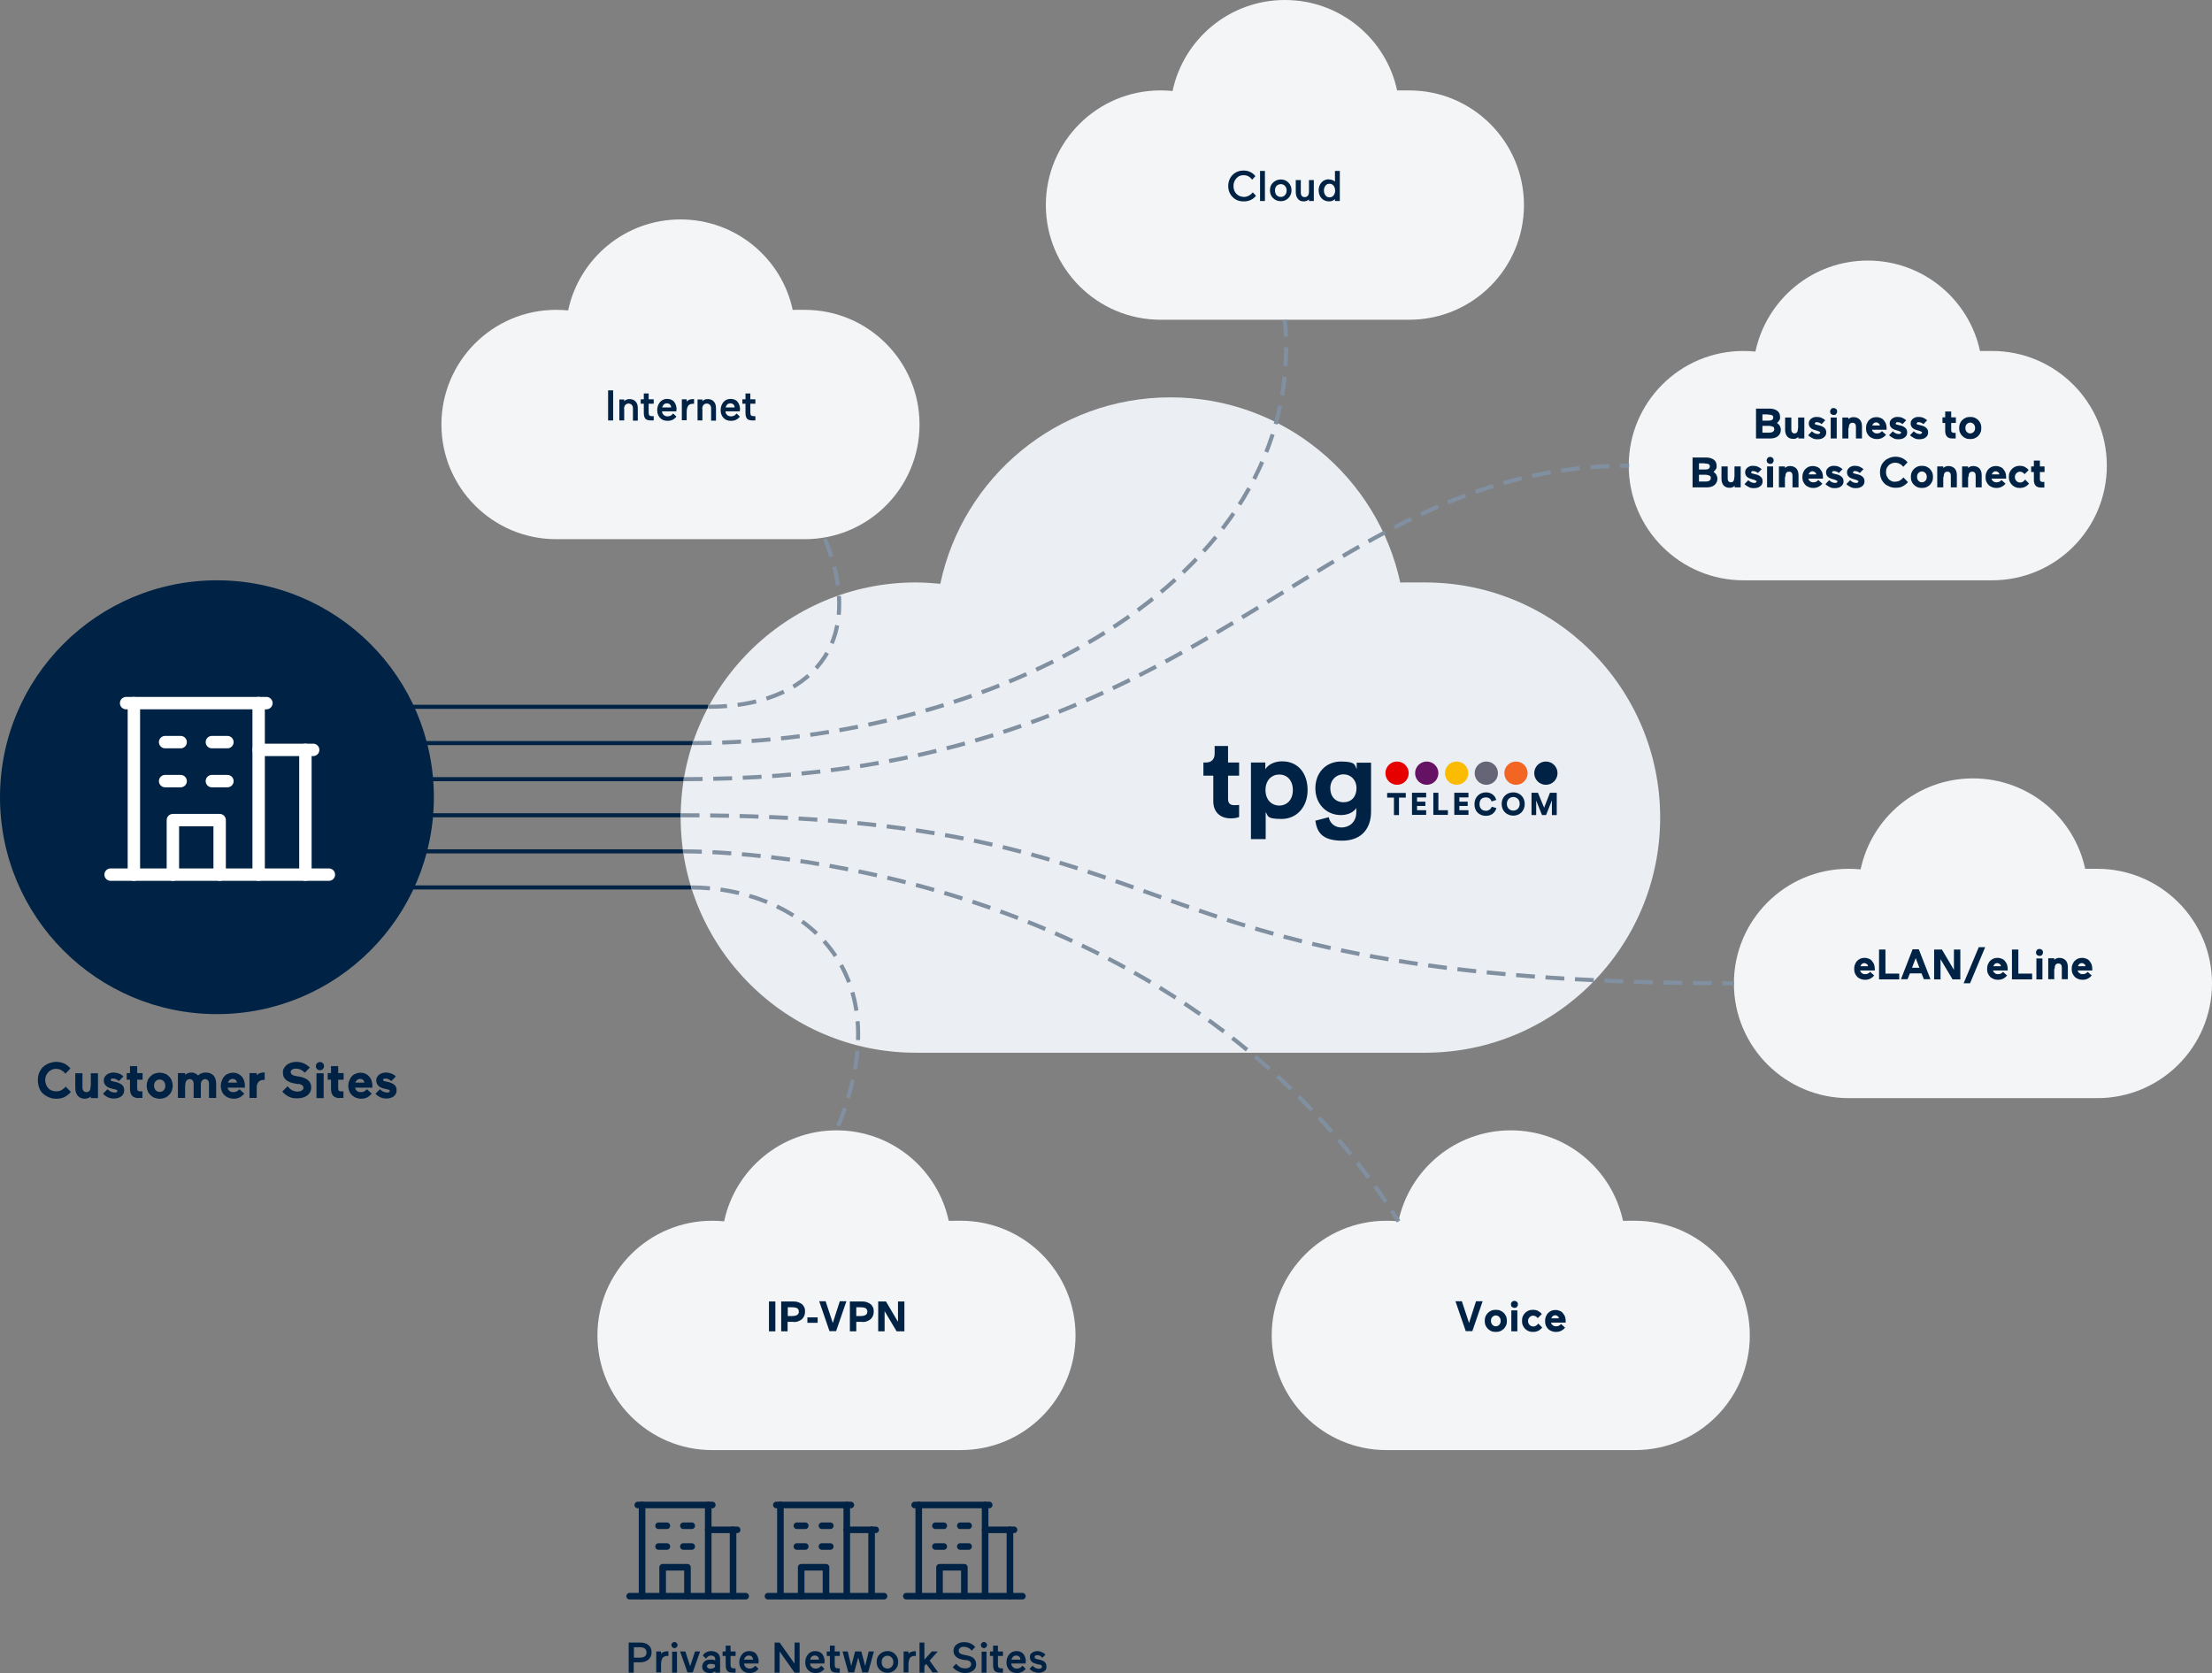 <?xml version="1.0" encoding="UTF-8"?>
<svg xmlns="http://www.w3.org/2000/svg" version="1.1" viewBox="0 0 1140 862.3">
  <rect x="0" y="0" width="1140" height="862.3" fill="#808080" stroke="none"/>
  <defs>
    <style>
      .cls-1 {
        stroke: #8090a1;
        stroke-dasharray: 9.7 5.5;
      }

      .cls-1, .cls-2, .cls-3, .cls-4 {
        fill: none;
      }

      .cls-1, .cls-3 {
        stroke-miterlimit: 10;
        stroke-width: 2.1px;
      }

      .cls-5 {
        fill: #ebeef2;
      }

      .cls-6 {
        fill: #651265;
      }

      .cls-7 {
        fill: #024;
      }

      .cls-8 {
        fill: #f26522;
      }

      .cls-2 {
        stroke: #024;
        stroke-width: 3.4px;
      }

      .cls-2, .cls-4 {
        stroke-linecap: round;
        stroke-linejoin: round;
      }

      .cls-9 {
        fill: #fabb00;
      }

      .cls-10 {
        fill: #e60000;
      }

      .cls-3 {
        stroke: #024;
      }

      .cls-4 {
        stroke: #fff;
        stroke-width: 6.4px;
      }

      .cls-11 {
        fill: #f3f5f7;
      }

      .cls-12 {
        fill: #666577;
      }
    </style>
  </defs>
  <!-- Generator: Adobe Illustrator 28.7.1, SVG Export Plug-In . SVG Version: 1.2.0 Build 142)  -->
  <g>
    <g id="Layer_1">
      <g>
        <g>
          <g>
            <circle class="cls-7" cx="111.8" cy="410.9" r="111.8"/>
            <g>
              <path class="cls-4" d="M57,450.8h112.5"/>
              <path class="cls-4" d="M69,362.4v88.4"/>
              <path class="cls-4" d="M133.3,450.8v-88.4"/>
              <path class="cls-4" d="M157.4,450.8v-64.3"/>
              <path class="cls-4" d="M85.1,382.5h8"/>
              <path class="cls-4" d="M109.2,382.5h8"/>
              <path class="cls-4" d="M85.1,402.6h8"/>
              <path class="cls-4" d="M109.2,402.6h8"/>
              <path class="cls-4" d="M89.1,450.8v-28.1h24.1v28.1"/>
              <path class="cls-4" d="M65,362.4h72.3"/>
              <path class="cls-4" d="M133.3,386.5h28.1"/>
            </g>
          </g>
          <g>
            <path class="cls-7" d="M33.9,560.1l2.6,2.7c-.8,1-1.8,1.8-3,2.5-1.2.7-2.7,1-4.4,1s-2.6-.2-3.8-.7-2.2-1.1-3.1-1.9c-.9-.8-1.6-1.8-2-3s-.7-2.5-.7-3.9.2-2.8.7-3.9,1.2-2.2,2-3c.9-.8,1.9-1.4,3.1-1.9,1.2-.4,2.4-.7,3.7-.7s3,.3,4.2.9c1.2.6,2.3,1.5,3.1,2.5l-2.6,2.7c-.5-.7-1.2-1.3-2.1-1.8-.8-.5-1.8-.7-2.8-.7s-1.3.1-2,.4-1.2.6-1.7,1.1c-.5.5-.9,1.1-1.3,1.8-.3.7-.5,1.6-.5,2.5s.2,1.7.5,2.5c.3.7.7,1.3,1.2,1.8.5.5,1.1.9,1.8,1.1.7.3,1.4.4,2.2.4s2-.2,2.8-.7,1.6-1.1,2.2-1.9Z"/>
            <path class="cls-7" d="M46.8,559.7v-6.5h3.7v12.8h-3.7v-.9c-.4.4-.9.7-1.4.9s-1.2.3-1.8.3c-1.5,0-2.6-.5-3.5-1.5-.9-1-1.3-2.4-1.3-4.2v-7.4h3.7v7.3c0,.7.2,1.3.5,1.7.3.4.8.7,1.5.7s1.4-.3,1.7-.8c.3-.5.5-1.3.5-2.3Z"/>
            <path class="cls-7" d="M59.3,561.5l-1.7-.4c-1.4-.3-2.5-.9-3.1-1.6-.7-.7-1-1.6-1-2.6s.1-1.2.4-1.7c.3-.5.6-.9,1.1-1.3s1-.6,1.6-.8c.6-.2,1.2-.3,1.9-.3.9,0,1.8.2,2.7.5.9.3,1.7.8,2.4,1.5l-2.3,2.4c-.4-.3-.8-.6-1.4-.9-.5-.3-1.1-.4-1.7-.4s-.7,0-.9.2c-.2.1-.3.3-.3.5s0,.3.2.4c.2.1.4.2.7.3l1.9.4c1.1.3,2.1.7,3,1.4.8.6,1.2,1.6,1.2,2.9s-.5,2.2-1.4,3c-1,.8-2.3,1.2-3.9,1.2s-2.4-.3-3.4-.8c-1-.5-1.7-1.1-2.2-1.7l2.3-2.3c.6.6,1.3,1.1,1.9,1.3.6.3,1.2.4,1.8.4s.7,0,1-.2c.3-.2.4-.4.4-.6s0-.3-.3-.5-.5-.2-.9-.3Z"/>
            <path class="cls-7" d="M71.5,566c-1.5,0-2.6-.4-3.4-1.2-.7-.8-1.1-1.9-1.1-3.4v-4.9h-1.7v-3.4h1.7v-3.6h3.7v3.6h2.8v3.4h-2.8v4.4c0,.6.1,1.1.4,1.3.3.2.7.3,1.2.3h1.1v3.4c-.8,0-1.5,0-2,0Z"/>
            <path class="cls-7" d="M75.6,559.6c0-1,.2-1.8.5-2.7s.8-1.5,1.4-2.1,1.3-1.1,2.1-1.4c.8-.3,1.7-.5,2.7-.5s1.8.2,2.7.5,1.5.8,2.1,1.4c.6.6,1.1,1.3,1.4,2.1s.5,1.7.5,2.7-.2,1.8-.5,2.7c-.3.8-.8,1.5-1.4,2.1-.6.6-1.3,1.1-2.1,1.4s-1.7.5-2.7.5-1.8-.2-2.7-.5c-.8-.3-1.5-.8-2.1-1.4-.6-.6-1.1-1.3-1.4-2.1-.3-.8-.5-1.7-.5-2.7ZM79.4,559.6c0,.9.3,1.7.8,2.3.6.6,1.3.9,2.1.9s1.6-.3,2.1-.9c.6-.6.8-1.4.8-2.3s-.3-1.7-.8-2.3c-.6-.6-1.3-.9-2.1-.9s-1.6.3-2.1.9c-.6.6-.8,1.4-.8,2.3Z"/>
            <path class="cls-7" d="M95.4,559.4v6.5h-3.7v-12.8h3.7v.9c.3-.3.8-.6,1.3-.8.5-.2,1.1-.4,1.8-.4s1.4.1,2,.4c.6.3,1.1.6,1.6,1.1.4-.4,1-.8,1.7-1.1.7-.3,1.4-.4,2.2-.4,1.7,0,3,.5,4,1.5.9,1,1.4,2.4,1.4,4.2v7.4h-3.7v-7.3c0-.7-.2-1.3-.5-1.7-.3-.4-.8-.7-1.5-.7s-1.2.3-1.6.8c-.4.5-.6,1.2-.6,2.1v6.8h-3.7v-7.3c0-.7-.2-1.3-.5-1.7-.3-.4-.8-.7-1.5-.7s-1.3.3-1.7.8c-.4.5-.6,1.3-.6,2.3Z"/>
            <path class="cls-7" d="M117.3,560.5c.1.7.4,1.2.9,1.7.5.5,1.2.7,2,.7s1.3-.1,1.8-.4c.5-.3,1-.6,1.4-1.1l2.5,2.3c-.6.7-1.3,1.3-2.1,1.8-.9.5-2,.8-3.3.8s-1.8-.2-2.7-.5-1.5-.8-2.1-1.3c-.6-.6-1.1-1.3-1.4-2.1-.3-.8-.5-1.7-.5-2.7s.2-1.9.5-2.7c.3-.8.7-1.6,1.3-2.2.5-.6,1.2-1.1,2-1.4s1.6-.5,2.5-.5,1.9.2,2.7.6c.8.4,1.4.9,1.9,1.5s.9,1.3,1.1,2.1c.3.8.4,1.6.4,2.4s0,.6,0,1.1h-8.7ZM119.9,556.1c-.7,0-1.2.2-1.6.6s-.7.8-.8,1.3h4.6c0-.5-.3-1-.7-1.4s-.9-.5-1.5-.5Z"/>
            <path class="cls-7" d="M136.4,553v3.6h-.6c-1,0-1.9.3-2.5,1-.7.7-1,1.7-1,3v5.3h-3.7v-12.8h3.7v1.1c.3-.4.8-.7,1.4-1,.6-.2,1.2-.4,1.8-.4h.5c.1,0,.3,0,.5,0Z"/>
            <path class="cls-7" d="M153.8,558.8l-2.2-.4c-1.7-.3-3.1-.9-4.2-1.8-1.1-.9-1.6-2.1-1.6-3.7s.2-1.7.6-2.4c.4-.7.9-1.3,1.5-1.7.6-.5,1.3-.8,2.2-1.1.8-.2,1.6-.4,2.5-.4,1.6,0,3,.3,4.2.9,1.2.6,2.1,1.3,2.9,2l-2.6,2.7c-.6-.6-1.3-1.1-2-1.5-.8-.4-1.6-.6-2.6-.6s-1.5.2-2,.5c-.5.3-.7.8-.7,1.3s.2.8.6,1.2,1.1.6,2,.8l1.8.3c2,.3,3.5,1,4.6,1.9,1.1.9,1.6,2.2,1.6,3.8s-.7,3-2,4c-1.3,1-3.1,1.5-5.3,1.5s-3.2-.3-4.5-1c-1.3-.7-2.3-1.5-3.1-2.5l2.7-2.7c.6.7,1.3,1.4,2.1,1.9.9.5,1.9.8,3,.8s1.8-.2,2.3-.6c.6-.4.8-.9.8-1.4s-.2-.8-.6-1.2c-.4-.3-1-.6-2-.8Z"/>
            <path class="cls-7" d="M162.8,549.5c0-.6.2-1.1.6-1.5.4-.4.9-.6,1.5-.6s1.1.2,1.5.6c.4.4.6.9.6,1.5s-.2,1.1-.6,1.5c-.4.4-.9.6-1.5.6s-1.1-.2-1.5-.6c-.4-.4-.6-.9-.6-1.5ZM163.1,566v-12.8h3.7v12.8h-3.7Z"/>
            <path class="cls-7" d="M175.1,566c-1.5,0-2.6-.4-3.4-1.2-.7-.8-1.1-1.9-1.1-3.4v-4.9h-1.7v-3.4h1.7v-3.6h3.7v3.6h2.8v3.4h-2.8v4.4c0,.6.1,1.1.4,1.3.3.2.7.3,1.2.3h1.1v3.4c-.8,0-1.5,0-2,0Z"/>
            <path class="cls-7" d="M183,560.5c.1.7.4,1.2.9,1.7.5.5,1.2.7,2,.7s1.3-.1,1.8-.4c.5-.3,1-.6,1.4-1.1l2.5,2.3c-.6.7-1.3,1.3-2.1,1.8-.9.5-2,.8-3.3.8s-1.8-.2-2.7-.5-1.5-.8-2.1-1.3c-.6-.6-1.1-1.3-1.4-2.1-.3-.8-.5-1.7-.5-2.7s.2-1.9.5-2.7c.3-.8.7-1.6,1.3-2.2.5-.6,1.2-1.1,2-1.4s1.6-.5,2.5-.5,1.9.2,2.7.6c.8.4,1.4.9,1.9,1.5s.9,1.3,1.1,2.1c.3.8.4,1.6.4,2.4s0,.6,0,1.1h-8.7ZM185.6,556.1c-.7,0-1.2.2-1.6.6s-.7.8-.8,1.3h4.6c0-.5-.3-1-.7-1.4s-.9-.5-1.5-.5Z"/>
            <path class="cls-7" d="M199.7,561.5l-1.7-.4c-1.4-.3-2.5-.9-3.1-1.6-.7-.7-1-1.6-1-2.6s.1-1.2.4-1.7c.3-.5.6-.9,1.1-1.3s1-.6,1.6-.8c.6-.2,1.2-.3,1.9-.3.9,0,1.8.2,2.7.5.9.3,1.7.8,2.4,1.5l-2.3,2.4c-.4-.3-.8-.6-1.4-.9-.5-.3-1.1-.4-1.7-.4s-.7,0-.9.2c-.2.1-.3.3-.3.5s0,.3.2.4c.2.1.4.2.7.3l1.9.4c1.1.3,2.1.7,3,1.4.8.6,1.2,1.6,1.2,2.9s-.5,2.2-1.4,3c-1,.8-2.3,1.2-3.9,1.2s-2.4-.3-3.4-.8c-1-.5-1.7-1.1-2.2-1.7l2.3-2.3c.6.6,1.3,1.1,1.9,1.3.6.3,1.2.4,1.8.4s.7,0,1-.2c.3-.2.4-.4.4-.6s0-.3-.3-.5-.5-.2-.9-.3Z"/>
          </g>
        </g>
        <g>
          <path class="cls-11" d="M414.8,277.9c32.7,0,59.1-26.5,59.1-59.1s-26.5-59.1-59.1-59.1-4.1.1-6.2.3c-5.6-26.8-29.4-46.9-57.9-46.9s-52.2,20.1-57.9,46.9c-2-.2-4.1-.3-6.2-.3-32.7,0-59.1,26.5-59.1,59.1s26.5,59.1,59.1,59.1h128Z"/>
          <g>
            <path class="cls-7" d="M316,216.7h-2.6v-15.5h2.6v15.5Z"/>
            <path class="cls-7" d="M321.7,210.7v6h-2.5v-10.8h2.5v.9c.7-.8,1.6-1.1,2.8-1.1s2.4.4,3.1,1.3c.8.8,1.1,2,1.1,3.5v6.3h-2.5v-6.3c0-.8-.2-1.4-.6-1.8s-.9-.7-1.6-.7-1.3.2-1.8.8c-.4.5-.6,1.2-.6,2.1Z"/>
            <path class="cls-7" d="M335.5,216.7c-1.4,0-2.4-.3-2.9-.9-.5-.6-.8-1.6-.8-3v-4.7h-1.6v-2.3h1.6v-3h2.5v3h2.6v2.3h-2.6v4.4c0,.8.1,1.3.4,1.6.2.3.7.4,1.4.4h.8s0,2.2,0,2.2c-.4,0-.9,0-1.3,0Z"/>
            <path class="cls-7" d="M348.6,211.1v.9h-7.4c0,.8.3,1.4.9,1.9.5.5,1.2.7,2,.7,1.2,0,2.1-.5,2.8-1.5l1.7,1.6c-1.1,1.5-2.6,2.2-4.5,2.2s-2.9-.5-3.9-1.5c-1-1-1.5-2.4-1.5-4s.5-3,1.4-4.1c.9-1.1,2.2-1.7,3.7-1.7s2.9.5,3.7,1.6c.8,1.1,1.2,2.4,1.2,3.9ZM343.7,207.9c-.6,0-1.2.2-1.6.6-.4.4-.7.9-.8,1.5h4.6c0-.6-.2-1.1-.6-1.5-.4-.4-.9-.6-1.7-.6Z"/>
            <path class="cls-7" d="M357.7,205.7v2.4c0,0-.2,0-.4,0-1.2,0-2.1.3-2.6,1-.5.7-.8,1.8-.8,3.3v4.2h-2.5v-10.8h2.5v1.2c.7-.9,1.8-1.3,3.3-1.3s.4,0,.5,0Z"/>
            <path class="cls-7" d="M362,210.7v6h-2.5v-10.8h2.5v.9c.7-.8,1.6-1.1,2.8-1.1s2.4.4,3.1,1.3c.8.8,1.1,2,1.1,3.5v6.3h-2.5v-6.3c0-.8-.2-1.4-.6-1.8s-.9-.7-1.6-.7-1.3.2-1.8.8c-.4.5-.6,1.2-.6,2.1Z"/>
            <path class="cls-7" d="M381.3,211.1v.9h-7.4c0,.8.3,1.4.9,1.9.5.5,1.2.7,2,.7,1.2,0,2.1-.5,2.8-1.5l1.7,1.6c-1.1,1.5-2.6,2.2-4.5,2.2s-2.9-.5-3.9-1.5c-1-1-1.5-2.4-1.5-4s.5-3,1.4-4.1c.9-1.1,2.2-1.7,3.7-1.7s2.9.5,3.7,1.6c.8,1.1,1.2,2.4,1.2,3.9ZM376.4,207.9c-.6,0-1.2.2-1.6.6-.4.4-.7.9-.8,1.5h4.6c0-.6-.2-1.1-.6-1.5-.4-.4-.9-.6-1.7-.6Z"/>
            <path class="cls-7" d="M387.9,216.7c-1.4,0-2.4-.3-2.9-.9-.5-.6-.8-1.6-.8-3v-4.7h-1.6v-2.3h1.6v-3h2.5v3h2.6v2.3h-2.6v4.4c0,.8.1,1.3.4,1.6.2.3.7.4,1.4.4h.8s0,2.2,0,2.2c-.4,0-.9,0-1.3,0Z"/>
          </g>
        </g>
        <g>
          <path class="cls-11" d="M726.3,164.8c32.7,0,59.1-26.5,59.1-59.1s-26.5-59.1-59.1-59.1-4.1.1-6.2.3c-5.6-26.8-29.4-46.9-57.9-46.9s-52.2,20.1-57.9,46.9c-2-.2-4.1-.3-6.2-.3-32.7,0-59.1,26.5-59.1,59.1s26.5,59.1,59.1,59.1h128Z"/>
          <g>
            <path class="cls-7" d="M645.6,99.1l1.7,1.8c-1.5,1.9-3.6,2.9-6.2,2.9s-4.3-.7-5.8-2.2c-1.5-1.5-2.3-3.4-2.3-5.7s.8-4.3,2.3-5.8c1.5-1.5,3.4-2.2,5.7-2.2s4.6,1,6,2.9l-1.7,1.8c-1.1-1.5-2.5-2.3-4.3-2.3s-2.8.5-3.8,1.6c-1,1.1-1.5,2.4-1.5,4s.5,2.9,1.5,4c1,1,2.3,1.6,3.9,1.6s3.3-.8,4.5-2.3Z"/>
            <path class="cls-7" d="M651.9,103.6h-2.5v-15.5h2.5v15.5Z"/>
            <path class="cls-7" d="M660.1,92.5c1.5,0,2.9.5,3.9,1.6,1.1,1.1,1.6,2.4,1.6,4s-.5,2.9-1.6,4c-1.1,1.1-2.4,1.6-3.9,1.6s-2.9-.5-4-1.6c-1.1-1.1-1.6-2.4-1.6-4s.5-3,1.6-4,2.4-1.6,4-1.6ZM657.9,100.6c.6.6,1.3.9,2.2.9s1.6-.3,2.1-.9c.6-.6.9-1.4.9-2.4s-.3-1.8-.9-2.4c-.5-.6-1.3-.9-2.1-.9s-1.6.3-2.2.9c-.6.6-.8,1.4-.8,2.4s.3,1.8.8,2.4Z"/>
            <path class="cls-7" d="M667.9,92.8h2.5v6.5c0,.7.2,1.3.5,1.7.4.4.9.6,1.5.6s1.2-.2,1.6-.7c.4-.5.6-1.2.6-2v-6.1h2.5v10.8h-2.5v-.9c-.7.8-1.6,1.1-2.8,1.1s-2.2-.4-2.9-1.3-1.1-2-1.1-3.5v-6.3Z"/>
            <path class="cls-7" d="M685,92.5c1.2,0,2.2.4,3,1.1v-5.5h2.5v15.5h-2.5v-1c-.8.8-1.8,1.2-3.1,1.2s-2.8-.5-3.8-1.6c-1-1.1-1.5-2.4-1.5-4.1s.5-3,1.5-4.1c1-1.1,2.3-1.6,3.8-1.6ZM687.3,95.7c-.5-.6-1.2-1-2.1-1s-1.6.3-2.1,1-.8,1.5-.8,2.5.3,1.8.8,2.5,1.2,1,2.1,1,1.6-.3,2.1-1c.5-.6.8-1.5.8-2.5s-.3-1.8-.8-2.5Z"/>
          </g>
        </g>
        <g>
          <path class="cls-11" d="M842.7,747.4c32.7,0,59.1-26.5,59.1-59.1s-26.5-59.1-59.1-59.1-4.1.1-6.2.3c-5.6-26.8-29.4-46.9-57.9-46.9s-52.2,20.1-57.9,46.9c-2-.2-4.1-.3-6.2-.3-32.7,0-59.1,26.5-59.1,59.1s26.5,59.1,59.1,59.1h128Z"/>
          <g>
            <path class="cls-7" d="M757.1,681.9l3.6-11.2h3.4l-5.3,15.4h-3.4l-5.3-15.4h3.3l3.7,11.2Z"/>
            <path class="cls-7" d="M765.2,680.8c0-.8.1-1.6.4-2.3s.7-1.3,1.2-1.8,1.1-.9,1.8-1.2c.7-.3,1.5-.4,2.3-.4s1.6.1,2.3.4c.7.3,1.3.7,1.8,1.2s.9,1.1,1.2,1.8c.3.7.4,1.4.4,2.3s-.1,1.6-.4,2.3c-.3.7-.7,1.3-1.2,1.8-.5.5-1.1.9-1.8,1.2-.7.3-1.5.4-2.3.4s-1.6-.1-2.3-.4c-.7-.3-1.3-.7-1.8-1.2-.5-.5-.9-1.1-1.2-1.8s-.4-1.4-.4-2.3ZM768.4,680.8c0,.8.2,1.4.7,2,.5.5,1.1.8,1.8.8s1.3-.3,1.8-.8c.5-.5.7-1.2.7-2s-.2-1.4-.7-2c-.5-.5-1.1-.8-1.8-.8s-1.3.3-1.8.8c-.5.5-.7,1.2-.7,2Z"/>
            <path class="cls-7" d="M778.7,672.3c0-.5.2-.9.5-1.3.4-.4.8-.5,1.3-.5s.9.2,1.3.5c.4.4.5.8.5,1.3s-.2.9-.5,1.3-.8.5-1.3.5-.9-.2-1.3-.5c-.4-.4-.5-.8-.5-1.3ZM778.9,686.2v-10.8h3.1v10.8h-3.1Z"/>
            <path class="cls-7" d="M792.7,682.1l2.1,2.1c-.5.7-1.2,1.3-2,1.7-.8.4-1.7.6-2.7.6s-1.6-.1-2.3-.4c-.7-.3-1.3-.7-1.8-1.2-.5-.5-.9-1.1-1.2-1.8s-.4-1.4-.4-2.3.1-1.6.4-2.3.7-1.3,1.2-1.8,1.1-.9,1.8-1.2c.7-.3,1.5-.4,2.3-.4s1.9.2,2.6.6c.7.4,1.4.9,1.9,1.6l-2.1,2.1c-.3-.4-.6-.7-1-.9-.4-.2-.8-.4-1.3-.4-.7,0-1.4.3-1.9.8s-.8,1.2-.8,2,.3,1.4.8,2c.5.5,1.1.8,1.9.8s1-.1,1.4-.4c.4-.2.8-.6,1.1-1Z"/>
            <path class="cls-7" d="M799.4,681.6c0,.6.3,1,.8,1.4.4.4,1,.6,1.7.6s1.1-.1,1.5-.3c.4-.2.8-.5,1.1-.9l2.1,1.9c-.5.6-1.1,1.1-1.8,1.5s-1.7.7-2.8.7-1.6-.1-2.3-.4c-.7-.3-1.3-.6-1.8-1.1-.5-.5-.9-1.1-1.2-1.8-.3-.7-.4-1.5-.4-2.3s.1-1.6.4-2.3.6-1.3,1.1-1.8c.5-.5,1-.9,1.7-1.2.7-.3,1.4-.4,2.2-.4s1.6.2,2.3.5c.7.3,1.2.7,1.6,1.3.4.5.8,1.1,1,1.8.2.7.3,1.3.3,2s0,.5,0,.9h-7.3ZM801.6,677.9c-.6,0-1.1.2-1.4.5s-.6.7-.7,1.1h3.9c0-.5-.2-.8-.6-1.1s-.8-.5-1.3-.5Z"/>
          </g>
        </g>
        <g>
          <path class="cls-11" d="M1080.9,566c32.7,0,59.1-26.5,59.1-59.1s-26.5-59.1-59.1-59.1-4.1.1-6.2.3c-5.6-26.8-29.4-46.9-57.9-46.9s-52.2,20.1-57.9,46.9c-2-.2-4.1-.3-6.2-.3-32.7,0-59.1,26.5-59.1,59.1s26.5,59.1,59.1,59.1h128Z"/>
          <g>
            <path class="cls-7" d="M958.7,500.1c0,.6.3,1,.8,1.4.4.4,1,.6,1.7.6s1.1-.1,1.5-.3c.4-.2.8-.5,1.1-.9l2.1,1.9c-.5.6-1.1,1.1-1.8,1.5s-1.7.7-2.8.7-1.6-.1-2.3-.4c-.7-.3-1.3-.6-1.8-1.1-.5-.5-.9-1.1-1.2-1.8-.3-.7-.4-1.5-.4-2.3s.1-1.6.4-2.3.6-1.3,1.1-1.8c.5-.5,1-.9,1.7-1.2.7-.3,1.4-.4,2.2-.4s1.6.2,2.3.5c.7.3,1.2.7,1.6,1.3.4.5.8,1.1,1,1.8.2.7.3,1.3.3,2s0,.5,0,.9h-7.3ZM960.9,496.4c-.6,0-1.1.2-1.4.5s-.6.7-.7,1.1h3.9c0-.5-.2-.8-.6-1.1s-.8-.5-1.3-.5Z"/>
            <path class="cls-7" d="M968.4,504.8v-15.4h3.3v12.4h7.1v3h-10.3Z"/>
            <path class="cls-7" d="M988.9,489.3l6,15.4h-3.4l-1.2-3h-6l-1.2,3h-3.4l6-15.4h3.1ZM987.3,493.8l-1.9,5h3.8l-1.9-5Z"/>
            <path class="cls-7" d="M1006.3,504.8l-6.2-10.4v10.4h-3.3v-15.4h4l6.2,10.5v-10.5h3.3v15.4h-3.9Z"/>
            <path class="cls-7" d="M1015.3,506.8h-3.3l7.8-18.6h3.3l-7.8,18.6Z"/>
            <path class="cls-7" d="M1027.2,500.1c0,.6.3,1,.8,1.4.4.4,1,.6,1.7.6s1.1-.1,1.5-.3c.4-.2.8-.5,1.1-.9l2.1,1.9c-.5.6-1.1,1.1-1.8,1.5s-1.7.7-2.8.7-1.6-.1-2.3-.4c-.7-.3-1.3-.6-1.8-1.1-.5-.5-.9-1.1-1.2-1.8-.3-.7-.4-1.5-.4-2.3s.1-1.6.4-2.3.6-1.3,1.1-1.8c.5-.5,1-.9,1.7-1.2.7-.3,1.4-.4,2.2-.4s1.6.2,2.3.5c.7.3,1.2.7,1.6,1.3.4.5.8,1.1,1,1.8.2.7.3,1.3.3,2s0,.5,0,.9h-7.3ZM1029.4,496.4c-.6,0-1.1.2-1.4.5s-.6.7-.7,1.1h3.9c0-.5-.2-.8-.6-1.1s-.8-.5-1.3-.5Z"/>
            <path class="cls-7" d="M1036.9,504.8v-15.4h3.3v12.4h7.1v3h-10.3Z"/>
            <path class="cls-7" d="M1049.3,490.9c0-.5.2-.9.5-1.3.4-.4.8-.5,1.3-.5s.9.2,1.3.5c.4.4.5.8.5,1.3s-.2.9-.5,1.3-.8.5-1.3.5-.9-.2-1.3-.5c-.4-.4-.5-.8-.5-1.3ZM1049.5,504.8v-10.8h3.1v10.8h-3.1Z"/>
            <path class="cls-7" d="M1058.7,499.3v5.4h-3.1v-10.8h3.1v.8c.3-.3.7-.5,1.1-.7.4-.2.9-.3,1.5-.3,1.3,0,2.4.4,3.2,1.2.8.8,1.2,2,1.2,3.5v6.3h-3.1v-6c0-.6-.1-1.1-.4-1.5-.3-.4-.7-.6-1.4-.6s-1.3.3-1.5.8c-.3.5-.4,1.2-.4,2Z"/>
            <path class="cls-7" d="M1070.8,500.1c0,.6.3,1,.8,1.4.4.4,1,.6,1.7.6s1.1-.1,1.5-.3c.4-.2.8-.5,1.1-.9l2.1,1.9c-.5.6-1.1,1.1-1.8,1.5s-1.7.7-2.8.7-1.6-.1-2.3-.4c-.7-.3-1.3-.6-1.8-1.1-.5-.5-.9-1.1-1.2-1.8-.3-.7-.4-1.5-.4-2.3s.1-1.6.4-2.3.6-1.3,1.1-1.8c.5-.5,1-.9,1.7-1.2.7-.3,1.4-.4,2.2-.4s1.6.2,2.3.5c.7.3,1.2.7,1.6,1.3.4.5.8,1.1,1,1.8.2.7.3,1.3.3,2s0,.5,0,.9h-7.3ZM1073,496.4c-.6,0-1.1.2-1.4.5s-.6.7-.7,1.1h3.9c0-.5-.2-.8-.6-1.1s-.8-.5-1.3-.5Z"/>
          </g>
        </g>
        <g>
          <path class="cls-11" d="M495.2,747.4c32.7,0,59.1-26.5,59.1-59.1s-26.5-59.1-59.1-59.1-4.1.1-6.2.3c-5.6-26.8-29.4-46.9-57.9-46.9s-52.2,20.1-57.9,46.9c-2-.2-4.1-.3-6.2-.3-32.7,0-59.1,26.5-59.1,59.1s26.5,59.1,59.1,59.1h128Z"/>
          <g>
            <path class="cls-7" d="M396.3,686.2v-15.4h3.3v15.4h-3.3Z"/>
            <path class="cls-7" d="M408.9,681.3h-3v4.9h-3.3v-15.4h6.3c.9,0,1.7.1,2.5.4.7.2,1.4.6,1.9,1,.5.4.9,1,1.2,1.6.3.6.4,1.4.4,2.2s-.1,1.5-.4,2.2c-.3.7-.7,1.2-1.2,1.7-.5.5-1.2.8-1.9,1.1s-1.6.4-2.5.4ZM408.4,673.8h-2.4v4.5h2.4c1.1,0,1.9-.2,2.5-.6.6-.4.8-1,.8-1.7s-.3-1.3-.8-1.7c-.6-.3-1.4-.5-2.5-.5Z"/>
            <path class="cls-7" d="M416.1,681.8v-2.8h5.3v2.8h-5.3Z"/>
            <path class="cls-7" d="M429.2,681.9l3.6-11.2h3.4l-5.3,15.4h-3.4l-5.3-15.4h3.3l3.7,11.2Z"/>
            <path class="cls-7" d="M444.3,681.3h-3v4.9h-3.3v-15.4h6.3c.9,0,1.7.1,2.5.4.7.2,1.4.6,1.9,1,.5.4.9,1,1.2,1.6.3.6.4,1.4.4,2.2s-.1,1.5-.4,2.2c-.3.7-.7,1.2-1.2,1.7-.5.5-1.2.8-1.9,1.1s-1.6.4-2.5.4ZM443.7,673.8h-2.4v4.5h2.4c1.1,0,1.9-.2,2.5-.6.6-.4.8-1,.8-1.7s-.3-1.3-.8-1.7c-.6-.3-1.4-.5-2.5-.5Z"/>
            <path class="cls-7" d="M462.1,686.2l-6.2-10.4v10.4h-3.3v-15.4h4l6.2,10.5v-10.5h3.3v15.4h-3.9Z"/>
          </g>
        </g>
        <g>
          <path class="cls-11" d="M1026.7,299.1c32.7,0,59.1-26.5,59.1-59.1s-26.5-59.1-59.1-59.1-4.1.1-6.2.3c-5.6-26.8-29.4-46.9-57.9-46.9s-52.2,20.1-57.9,46.9c-2-.2-4.1-.3-6.2-.3-32.7,0-59.1,26.5-59.1,59.1s26.5,59.1,59.1,59.1h128Z"/>
          <g>
            <path class="cls-7" d="M905,226v-15.4h7c1.6,0,2.9.4,3.9,1.1,1,.7,1.5,1.8,1.5,3.2s-.1,1.2-.4,1.7c-.3.6-.7,1-1.2,1.4.7.5,1.2,1,1.5,1.6.3.6.5,1.2.5,1.9,0,1.4-.5,2.4-1.5,3.3-1,.8-2.3,1.2-3.9,1.2h-7.3ZM911.3,213.6h-3v3.2h3.1c.9,0,1.5-.1,1.9-.4.4-.3.6-.7.6-1.2s-.2-1-.7-1.2c-.4-.2-1.1-.3-2-.3ZM908.3,223h3.3c.8,0,1.5-.1,2-.4.5-.3.8-.7.8-1.4s-.2-1.1-.8-1.3c-.5-.2-1.1-.4-1.9-.4h-3.4v3.5Z"/>
            <path class="cls-7" d="M926.7,220.7v-5.5h3.2v10.8h-3.1v-.8c-.3.3-.7.6-1.2.8s-1,.2-1.5.2c-1.3,0-2.2-.4-3-1.2-.7-.8-1.1-2-1.1-3.5v-6.3h3.2v6.2c0,.6.1,1.1.4,1.4.3.4.7.6,1.2.6s1.2-.2,1.4-.7c.3-.5.4-1.1.4-1.9Z"/>
            <path class="cls-7" d="M937.2,222.2l-1.4-.4c-1.2-.3-2.1-.7-2.7-1.3s-.9-1.3-.9-2.2.1-1,.3-1.4c.2-.4.5-.8.9-1.1.4-.3.8-.5,1.3-.7.5-.2,1-.2,1.6-.2.8,0,1.6.1,2.3.4.7.3,1.4.7,2.1,1.3l-1.9,2c-.3-.3-.7-.5-1.1-.7s-.9-.3-1.4-.3-.6,0-.7.2c-.2.1-.3.3-.3.5s0,.3.2.4c.1,0,.3.2.6.2l1.6.4c1,.2,1.8.6,2.5,1.2s1,1.3,1,2.4-.4,1.9-1.2,2.5c-.8.7-1.9,1-3.3,1s-2-.2-2.9-.7-1.5-.9-1.9-1.4l1.9-2c.5.5,1.1.9,1.6,1.1.5.2,1,.3,1.5.3s.6,0,.8-.2.4-.3.4-.5,0-.3-.2-.4c-.2-.1-.4-.2-.7-.3Z"/>
            <path class="cls-7" d="M943.2,212.1c0-.5.2-.9.5-1.3.4-.4.8-.5,1.3-.5s.9.2,1.3.5c.4.4.5.8.5,1.3s-.2.9-.5,1.3-.8.5-1.3.5-.9-.2-1.3-.5c-.4-.4-.5-.8-.5-1.3ZM943.5,226v-10.8h3.1v10.8h-3.1Z"/>
            <path class="cls-7" d="M952.6,220.6v5.4h-3.1v-10.8h3.1v.8c.3-.3.7-.5,1.1-.7.4-.2.9-.3,1.5-.3,1.3,0,2.4.4,3.2,1.2.8.8,1.2,2,1.2,3.5v6.3h-3.1v-6c0-.6-.1-1.1-.4-1.5-.3-.4-.7-.6-1.4-.6s-1.3.3-1.5.8c-.3.5-.4,1.2-.4,2Z"/>
            <path class="cls-7" d="M964.8,221.4c0,.6.3,1,.8,1.4.4.4,1,.6,1.7.6s1.1-.1,1.5-.3c.4-.2.8-.5,1.1-.9l2.1,1.9c-.5.6-1.1,1.1-1.8,1.5s-1.7.7-2.8.7-1.6-.1-2.3-.4c-.7-.3-1.3-.6-1.8-1.1-.5-.5-.9-1.1-1.2-1.8-.3-.7-.4-1.5-.4-2.3s.1-1.6.4-2.3.6-1.3,1.1-1.8c.5-.5,1-.9,1.7-1.2.7-.3,1.4-.4,2.2-.4s1.6.2,2.3.5c.7.3,1.2.7,1.6,1.3.4.5.8,1.1,1,1.8.2.7.3,1.3.3,2s0,.5,0,.9h-7.3ZM967,217.7c-.6,0-1.1.2-1.4.5s-.6.7-.7,1.1h3.9c0-.5-.2-.8-.6-1.1s-.8-.5-1.3-.5Z"/>
            <path class="cls-7" d="M978.9,222.2l-1.4-.4c-1.2-.3-2.1-.7-2.7-1.3s-.9-1.3-.9-2.2.1-1,.3-1.4c.2-.4.5-.8.9-1.1.4-.3.8-.5,1.3-.7.5-.2,1-.2,1.6-.2.8,0,1.6.1,2.3.4.7.3,1.4.7,2.1,1.3l-1.9,2c-.3-.3-.7-.5-1.1-.7s-.9-.3-1.4-.3-.6,0-.7.2c-.2.1-.3.3-.3.5s0,.3.2.4c.1,0,.3.2.6.2l1.6.4c1,.2,1.8.6,2.5,1.2s1,1.3,1,2.4-.4,1.9-1.2,2.5c-.8.7-1.9,1-3.3,1s-2-.2-2.9-.7-1.5-.9-1.9-1.4l1.9-2c.5.5,1.1.9,1.6,1.1.5.2,1,.3,1.5.3s.6,0,.8-.2.4-.3.4-.5,0-.3-.2-.4c-.2-.1-.4-.2-.7-.3Z"/>
            <path class="cls-7" d="M989.7,222.2l-1.4-.4c-1.2-.3-2.1-.7-2.7-1.3s-.9-1.3-.9-2.2.1-1,.3-1.4c.2-.4.5-.8.9-1.1.4-.3.8-.5,1.3-.7.5-.2,1-.2,1.6-.2.8,0,1.6.1,2.3.4.7.3,1.4.7,2.1,1.3l-1.9,2c-.3-.3-.7-.5-1.1-.7s-.9-.3-1.4-.3-.6,0-.7.2c-.2.1-.3.3-.3.5s0,.3.2.4c.1,0,.3.2.6.2l1.6.4c1,.2,1.8.6,2.5,1.2s1,1.3,1,2.4-.4,1.9-1.2,2.5c-.8.7-1.9,1-3.3,1s-2-.2-2.9-.7-1.5-.9-1.9-1.4l1.9-2c.5.5,1.1.9,1.6,1.1.5.2,1,.3,1.5.3s.6,0,.8-.2.4-.3.4-.5,0-.3-.2-.4c-.2-.1-.4-.2-.7-.3Z"/>
            <path class="cls-7" d="M1006.2,226c-1.3,0-2.2-.3-2.8-1-.6-.7-.9-1.6-.9-2.9v-4.1h-1.4v-2.9h1.4v-3h3.1v3h2.4v2.9h-2.4v3.7c0,.5.1.9.4,1.1.2.2.6.3,1,.3h.9v2.9c-.7,0-1.3,0-1.7,0Z"/>
            <path class="cls-7" d="M1009.7,220.6c0-.8.1-1.6.4-2.3s.7-1.3,1.2-1.8,1.1-.9,1.8-1.2c.7-.3,1.5-.4,2.3-.4s1.6.1,2.3.4c.7.3,1.3.7,1.8,1.2s.9,1.1,1.2,1.8c.3.7.4,1.4.4,2.3s-.1,1.6-.4,2.3c-.3.7-.7,1.3-1.2,1.8-.5.5-1.1.9-1.8,1.2-.7.3-1.5.4-2.3.4s-1.6-.1-2.3-.4c-.7-.3-1.3-.7-1.8-1.2-.5-.5-.9-1.1-1.2-1.8s-.4-1.4-.4-2.3ZM1012.9,220.6c0,.8.2,1.4.7,2,.5.5,1.1.8,1.8.8s1.3-.3,1.8-.8c.5-.5.7-1.2.7-2s-.2-1.4-.7-2c-.5-.5-1.1-.8-1.8-.8s-1.3.3-1.8.8c-.5.5-.7,1.2-.7,2Z"/>
            <path class="cls-7" d="M872.3,251.2v-15.4h7c1.6,0,2.9.4,3.9,1.1,1,.7,1.5,1.8,1.5,3.2s-.1,1.2-.4,1.7c-.3.6-.7,1-1.2,1.4.7.5,1.2,1,1.5,1.6.3.6.5,1.2.5,1.9,0,1.4-.5,2.4-1.5,3.3-1,.8-2.3,1.2-3.9,1.2h-7.3ZM878.6,238.8h-3v3.2h3.1c.9,0,1.5-.1,1.9-.4.4-.3.6-.7.6-1.2s-.2-1-.7-1.2c-.4-.2-1.1-.3-2-.3ZM875.6,248.2h3.3c.8,0,1.5-.1,2-.4.5-.3.8-.7.8-1.4s-.2-1.1-.8-1.3c-.5-.2-1.1-.4-1.9-.4h-3.4v3.5Z"/>
            <path class="cls-7" d="M893.9,245.9v-5.5h3.2v10.8h-3.1v-.8c-.3.3-.7.6-1.2.8s-1,.2-1.5.2c-1.3,0-2.2-.4-3-1.2-.7-.8-1.1-2-1.1-3.5v-6.3h3.2v6.2c0,.6.1,1.1.4,1.4.3.4.7.6,1.2.6s1.2-.2,1.4-.7c.3-.5.4-1.1.4-1.9Z"/>
            <path class="cls-7" d="M904.4,247.4l-1.4-.4c-1.2-.3-2.1-.7-2.7-1.3s-.9-1.3-.9-2.2.1-1,.3-1.4c.2-.4.5-.8.9-1.1.4-.3.8-.5,1.3-.7.5-.2,1-.2,1.6-.2.8,0,1.6.1,2.3.4.7.3,1.4.7,2.1,1.3l-1.9,2c-.3-.3-.7-.5-1.1-.7s-.9-.3-1.4-.3-.6,0-.7.2c-.2.1-.3.3-.3.5s0,.3.2.4c.1,0,.3.2.6.2l1.6.4c1,.2,1.8.6,2.5,1.2s1,1.3,1,2.4-.4,1.9-1.2,2.5c-.8.7-1.9,1-3.3,1s-2-.2-2.9-.7-1.5-.9-1.9-1.4l1.9-2c.5.5,1.1.9,1.6,1.1.5.2,1,.3,1.5.3s.6,0,.8-.2.4-.3.4-.5,0-.3-.2-.4c-.2-.1-.4-.2-.7-.3Z"/>
            <path class="cls-7" d="M910.5,237.3c0-.5.2-.9.5-1.3.4-.4.8-.5,1.3-.5s.9.2,1.3.5c.4.4.5.8.5,1.3s-.2.9-.5,1.3-.8.5-1.3.5-.9-.2-1.3-.5c-.4-.4-.5-.8-.5-1.3ZM910.7,251.2v-10.8h3.1v10.8h-3.1Z"/>
            <path class="cls-7" d="M919.9,245.8v5.4h-3.1v-10.8h3.1v.8c.3-.3.7-.5,1.1-.7.4-.2.9-.3,1.5-.3,1.3,0,2.4.4,3.2,1.2.8.8,1.2,2,1.2,3.5v6.3h-3.1v-6c0-.6-.1-1.1-.4-1.5-.3-.4-.7-.6-1.4-.6s-1.3.3-1.5.8c-.3.5-.4,1.2-.4,2Z"/>
            <path class="cls-7" d="M932,246.6c0,.6.3,1,.8,1.4.4.4,1,.6,1.7.6s1.1-.1,1.5-.3c.4-.2.8-.5,1.1-.9l2.1,1.9c-.5.6-1.1,1.1-1.8,1.5s-1.7.7-2.8.7-1.6-.1-2.3-.4c-.7-.3-1.3-.6-1.8-1.1-.5-.5-.9-1.1-1.2-1.8-.3-.7-.4-1.5-.4-2.3s.1-1.6.4-2.3.6-1.3,1.1-1.8c.5-.5,1-.9,1.7-1.2.7-.3,1.4-.4,2.2-.4s1.6.2,2.3.5c.7.3,1.2.7,1.6,1.3.4.5.8,1.1,1,1.8.2.7.3,1.3.3,2s0,.5,0,.9h-7.3ZM934.2,242.9c-.6,0-1.1.2-1.4.5s-.6.7-.7,1.1h3.9c0-.5-.2-.8-.6-1.1s-.8-.5-1.3-.5Z"/>
            <path class="cls-7" d="M946.1,247.4l-1.4-.4c-1.2-.3-2.1-.7-2.7-1.3s-.9-1.3-.9-2.2.1-1,.3-1.4c.2-.4.5-.8.9-1.1.4-.3.8-.5,1.3-.7.5-.2,1-.2,1.6-.2.8,0,1.6.1,2.3.4.7.3,1.4.7,2.1,1.3l-1.9,2c-.3-.3-.7-.5-1.1-.7s-.9-.3-1.4-.3-.6,0-.7.2c-.2.1-.3.3-.3.5s0,.3.2.4c.1,0,.3.2.6.2l1.6.4c1,.2,1.8.6,2.5,1.2s1,1.3,1,2.4-.4,1.9-1.2,2.5c-.8.7-1.9,1-3.3,1s-2-.2-2.9-.7-1.5-.9-1.9-1.4l1.9-2c.5.5,1.1.9,1.6,1.1.5.2,1,.3,1.5.3s.6,0,.8-.2.4-.3.4-.5,0-.3-.2-.4c-.2-.1-.4-.2-.7-.3Z"/>
            <path class="cls-7" d="M956.9,247.4l-1.4-.4c-1.2-.3-2.1-.7-2.7-1.3s-.9-1.3-.9-2.2.1-1,.3-1.4c.2-.4.5-.8.9-1.1.4-.3.8-.5,1.3-.7.5-.2,1-.2,1.6-.2.8,0,1.6.1,2.3.4.7.3,1.4.7,2.1,1.3l-1.9,2c-.3-.3-.7-.5-1.1-.7s-.9-.3-1.4-.3-.6,0-.7.2c-.2.1-.3.3-.3.5s0,.3.2.4c.1,0,.3.2.6.2l1.6.4c1,.2,1.8.6,2.5,1.2s1,1.3,1,2.4-.4,1.9-1.2,2.5c-.8.7-1.9,1-3.3,1s-2-.2-2.9-.7-1.5-.9-1.9-1.4l1.9-2c.5.5,1.1.9,1.6,1.1.5.2,1,.3,1.5.3s.6,0,.8-.2.4-.3.4-.5,0-.3-.2-.4c-.2-.1-.4-.2-.7-.3Z"/>
            <path class="cls-7" d="M981.1,246.2l2.2,2.3c-.7.8-1.5,1.5-2.6,2.1-1,.6-2.3.8-3.7.8s-2.2-.2-3.2-.6c-1-.4-1.9-.9-2.6-1.6-.7-.7-1.3-1.5-1.7-2.5-.4-1-.6-2.1-.6-3.3s.2-2.3.6-3.3c.4-1,1-1.8,1.7-2.5s1.6-1.2,2.6-1.6c1-.4,2-.6,3.2-.6s2.5.3,3.5.8c1,.5,1.9,1.2,2.6,2.1l-2.2,2.3c-.5-.6-1-1.1-1.8-1.5-.7-.4-1.5-.6-2.4-.6s-1.1.1-1.7.3c-.5.2-1,.5-1.5.9-.4.4-.8.9-1.1,1.5-.3.6-.4,1.3-.4,2.1s.1,1.5.4,2.1c.3.6.6,1.1,1,1.6.4.4.9.7,1.5,1s1.2.3,1.8.3,1.7-.2,2.4-.6,1.3-.9,1.8-1.6Z"/>
            <path class="cls-7" d="M984.8,245.8c0-.8.1-1.6.4-2.3s.7-1.3,1.2-1.8,1.1-.9,1.8-1.2c.7-.3,1.5-.4,2.3-.4s1.6.1,2.3.4c.7.3,1.3.7,1.8,1.2s.9,1.1,1.2,1.8c.3.7.4,1.4.4,2.3s-.1,1.6-.4,2.3c-.3.7-.7,1.3-1.2,1.8-.5.5-1.1.9-1.8,1.2-.7.3-1.5.4-2.3.4s-1.6-.1-2.3-.4c-.7-.3-1.3-.7-1.8-1.2-.5-.5-.9-1.1-1.2-1.8s-.4-1.4-.4-2.3ZM988,245.8c0,.8.2,1.4.7,2,.5.5,1.1.8,1.8.8s1.3-.3,1.8-.8c.5-.5.7-1.2.7-2s-.2-1.4-.7-2c-.5-.5-1.1-.8-1.8-.8s-1.3.3-1.8.8c-.5.5-.7,1.2-.7,2Z"/>
            <path class="cls-7" d="M1001.5,245.8v5.4h-3.1v-10.8h3.1v.8c.3-.3.7-.5,1.1-.7.4-.2.9-.3,1.5-.3,1.3,0,2.4.4,3.2,1.2.8.8,1.2,2,1.2,3.5v6.3h-3.1v-6c0-.6-.1-1.1-.4-1.5-.3-.4-.7-.6-1.4-.6s-1.3.3-1.5.8c-.3.5-.4,1.2-.4,2Z"/>
            <path class="cls-7" d="M1014.3,245.8v5.4h-3.1v-10.8h3.1v.8c.3-.3.7-.5,1.1-.7.4-.2.9-.3,1.5-.3,1.3,0,2.4.4,3.2,1.2.8.8,1.2,2,1.2,3.5v6.3h-3.1v-6c0-.6-.1-1.1-.4-1.5-.3-.4-.7-.6-1.4-.6s-1.3.3-1.5.8c-.3.5-.4,1.2-.4,2Z"/>
            <path class="cls-7" d="M1026.4,246.6c0,.6.3,1,.8,1.4.4.4,1,.6,1.7.6s1.1-.1,1.5-.3c.4-.2.8-.5,1.1-.9l2.1,1.9c-.5.6-1.1,1.1-1.8,1.5s-1.7.7-2.8.7-1.6-.1-2.3-.4c-.7-.3-1.3-.6-1.8-1.1-.5-.5-.9-1.1-1.2-1.8-.3-.7-.4-1.5-.4-2.3s.1-1.6.4-2.3.6-1.3,1.1-1.8c.5-.5,1-.9,1.7-1.2.7-.3,1.4-.4,2.2-.4s1.6.2,2.3.5c.7.3,1.2.7,1.6,1.3.4.5.8,1.1,1,1.8.2.7.3,1.3.3,2s0,.5,0,.9h-7.3ZM1028.6,242.9c-.6,0-1.1.2-1.4.5s-.6.7-.7,1.1h3.9c0-.5-.2-.8-.6-1.1s-.8-.5-1.3-.5Z"/>
            <path class="cls-7" d="M1043.6,247.1l2.1,2.1c-.5.7-1.2,1.3-2,1.7-.8.4-1.7.6-2.7.6s-1.6-.1-2.3-.4c-.7-.3-1.3-.7-1.8-1.2-.5-.5-.9-1.1-1.2-1.8s-.4-1.4-.4-2.3.1-1.6.4-2.3.7-1.3,1.2-1.8,1.1-.9,1.8-1.2c.7-.3,1.5-.4,2.3-.4s1.9.2,2.6.6c.7.4,1.4.9,1.9,1.6l-2.1,2.1c-.3-.4-.6-.7-1-.9-.4-.2-.8-.4-1.3-.4-.7,0-1.4.3-1.9.8s-.8,1.2-.8,2,.3,1.4.8,2c.5.5,1.1.8,1.9.8s1-.1,1.4-.4c.4-.2.8-.6,1.1-1Z"/>
            <path class="cls-7" d="M1051.9,251.3c-1.3,0-2.2-.3-2.8-1-.6-.7-.9-1.6-.9-2.9v-4.1h-1.4v-2.9h1.4v-3h3.1v3h2.4v2.9h-2.4v3.7c0,.5.1.9.4,1.1.2.2.6.3,1,.3h.9v2.9c-.7,0-1.3,0-1.7,0Z"/>
          </g>
        </g>
        <g>
          <path class="cls-2" d="M324.5,822.7h59.8"/>
          <path class="cls-2" d="M330.9,775.7v47"/>
          <path class="cls-2" d="M365,822.7v-47"/>
          <path class="cls-2" d="M377.8,822.7v-34.2"/>
          <path class="cls-2" d="M339.4,786.4h4.3"/>
          <path class="cls-2" d="M352.2,786.4h4.3"/>
          <path class="cls-2" d="M339.4,797.1h4.3"/>
          <path class="cls-2" d="M352.2,797.1h4.3"/>
          <path class="cls-2" d="M341.5,822.7v-14.9h12.8v14.9"/>
          <path class="cls-2" d="M328.7,775.7h38.4"/>
          <path class="cls-2" d="M365,788.5h14.9"/>
        </g>
        <g>
          <path class="cls-2" d="M395.8,822.7h59.8"/>
          <path class="cls-2" d="M402.2,775.7v47"/>
          <path class="cls-2" d="M436.4,822.7v-47"/>
          <path class="cls-2" d="M449.2,822.7v-34.2"/>
          <path class="cls-2" d="M410.7,786.4h4.3"/>
          <path class="cls-2" d="M423.6,786.4h4.3"/>
          <path class="cls-2" d="M410.7,797.1h4.3"/>
          <path class="cls-2" d="M423.6,797.1h4.3"/>
          <path class="cls-2" d="M412.9,822.7v-14.9h12.8v14.9"/>
          <path class="cls-2" d="M400.1,775.7h38.4"/>
          <path class="cls-2" d="M436.4,788.5h14.9"/>
        </g>
        <g>
          <path class="cls-2" d="M467.1,822.7h59.8"/>
          <path class="cls-2" d="M473.5,775.7v47"/>
          <g>
            <path class="cls-7" d="M329.9,856.8h-3.3v5.3h-2.6v-15.5h5.9c1.8,0,3.3.4,4.3,1.3,1.1.9,1.6,2.1,1.6,3.7s-.5,2.8-1.6,3.8c-1.1.9-2.5,1.4-4.3,1.4ZM329.6,849h-2.9v5.4h2.9c2.4,0,3.6-.9,3.6-2.7s-1.2-2.7-3.6-2.7Z"/>
            <path class="cls-7" d="M344.5,851.1v2.4c0,0-.2,0-.4,0-1.2,0-2.1.3-2.6,1-.5.7-.8,1.8-.8,3.3v4.2h-2.5v-10.8h2.5v1.2c.7-.9,1.8-1.3,3.3-1.3s.4,0,.5,0Z"/>
            <path class="cls-7" d="M347.6,849.5c-.4,0-.8-.2-1.1-.5s-.5-.7-.5-1.1.2-.8.5-1.1c.3-.3.7-.5,1.1-.5s.8.2,1.1.5c.3.3.5.7.5,1.1s-.2.8-.5,1.1c-.3.3-.7.5-1.1.5ZM348.9,862.1h-2.5v-10.8h2.5v10.8Z"/>
            <path class="cls-7" d="M358.1,851.2h2.7l-3.8,10.8h-2.7l-3.8-10.8h2.7l2.5,7.6,2.5-7.6Z"/>
            <path class="cls-7" d="M365.5,862.3c-1,0-1.9-.3-2.6-.9-.7-.6-1-1.4-1-2.4s.4-2,1.2-2.7,1.9-.9,3.3-.9,1.4.1,2.2.4v-.7c0-.5-.2-1-.6-1.3-.4-.3-.9-.5-1.5-.5-1.1,0-2,.5-2.6,1.6l-1.7-1.6c.4-.7,1-1.3,1.8-1.7s1.6-.6,2.5-.6c1.4,0,2.6.4,3.4,1.1.8.7,1.2,1.7,1.2,3v7h-2.5v-.8c-.8.7-1.8,1.1-3.1,1.1ZM364.4,858.8c0,.4.1.7.4.9.3.2.7.4,1.2.4,1.1,0,1.9-.3,2.5-.9v-1.2c-.8-.3-1.5-.4-2.3-.4s-1.1.1-1.4.4c-.3.2-.5.6-.5,1Z"/>
            <path class="cls-7" d="M377.7,862.1c-1.4,0-2.4-.3-2.9-.9-.5-.6-.8-1.6-.8-3v-4.7h-1.6v-2.3h1.6v-3h2.5v3h2.6v2.3h-2.6v4.4c0,.8.1,1.3.4,1.6.2.3.7.4,1.4.4h.8s0,2.2,0,2.2c-.4,0-.9,0-1.3,0Z"/>
            <path class="cls-7" d="M390.9,856.5v.9h-7.4c0,.8.3,1.4.9,1.9.5.5,1.2.7,2,.7,1.2,0,2.1-.5,2.8-1.5l1.7,1.6c-1.1,1.5-2.6,2.2-4.5,2.2s-2.9-.5-3.9-1.5c-1-1-1.5-2.4-1.5-4s.5-3,1.4-4.1c.9-1.1,2.2-1.7,3.7-1.7s2.9.5,3.7,1.6c.8,1.1,1.2,2.4,1.2,3.9ZM385.9,853.3c-.6,0-1.2.2-1.6.6-.4.4-.7.9-.8,1.5h4.6c0-.6-.2-1.1-.6-1.5-.4-.4-.9-.6-1.7-.6Z"/>
            <path class="cls-7" d="M412.1,862.1h-2.6l-7.7-10.9v10.9h-2.6v-15.5h2.6l7.7,10.9v-10.9h2.6v15.5Z"/>
            <path class="cls-7" d="M424.9,856.5v.9h-7.4c0,.8.3,1.4.9,1.9.5.5,1.2.7,2,.7,1.2,0,2.1-.5,2.8-1.5l1.7,1.6c-1.1,1.5-2.6,2.2-4.5,2.2s-2.9-.5-3.9-1.5c-1-1-1.5-2.4-1.5-4s.5-3,1.4-4.1c.9-1.1,2.2-1.7,3.7-1.7s2.9.5,3.7,1.6c.8,1.1,1.2,2.4,1.2,3.9ZM419.9,853.3c-.6,0-1.2.2-1.6.6-.4.4-.7.9-.8,1.5h4.6c0-.6-.2-1.1-.6-1.5-.4-.4-.9-.6-1.7-.6Z"/>
            <path class="cls-7" d="M431.4,862.1c-1.4,0-2.4-.3-2.9-.9-.5-.6-.8-1.6-.8-3v-4.7h-1.6v-2.3h1.6v-3h2.5v3h2.6v2.3h-2.6v4.4c0,.8.1,1.3.4,1.6.2.3.7.4,1.4.4h.8s0,2.2,0,2.2c-.4,0-.9,0-1.3,0Z"/>
            <path class="cls-7" d="M436.9,851.2l1.8,7.5,2-7.5h3.2l2,7.5,1.8-7.5h2.7l-3,10.8h-3l-2.1-7.7-2.1,7.7h-3l-3-10.8h2.7Z"/>
            <path class="cls-7" d="M457.4,851c1.5,0,2.9.5,3.9,1.6,1.1,1.1,1.6,2.4,1.6,4s-.5,2.9-1.6,4c-1.1,1.1-2.4,1.6-3.9,1.6s-2.9-.5-4-1.6c-1.1-1.1-1.6-2.4-1.6-4s.5-3,1.6-4,2.4-1.6,4-1.6ZM455.2,859.1c.6.6,1.3.9,2.2.9s1.6-.3,2.1-.9c.6-.6.9-1.4.9-2.4s-.3-1.8-.9-2.4c-.5-.6-1.3-.9-2.1-.9s-1.6.3-2.2.9c-.6.6-.8,1.4-.8,2.4s.3,1.8.8,2.4Z"/>
            <path class="cls-7" d="M472,851.1v2.4c0,0-.2,0-.4,0-1.2,0-2.1.3-2.6,1-.5.7-.8,1.8-.8,3.3v4.2h-2.5v-10.8h2.5v1.2c.7-.9,1.8-1.3,3.3-1.3s.4,0,.5,0Z"/>
            <path class="cls-7" d="M476.4,862.1h-2.5v-15.5h2.5v8.8l3.8-4.2h3.1l-4.2,4.7,4.4,6.1h-2.9l-3.2-4.4-1,1.1v3.3Z"/>
            <path class="cls-7" d="M497.9,855.7l-1.9-.3c-1.5-.3-2.6-.8-3.4-1.6-.8-.8-1.2-1.8-1.2-3s.5-2.4,1.6-3.2c1-.8,2.3-1.2,3.9-1.2,2.3,0,4.2.8,5.7,2.5l-1.8,1.9c-1.1-1.4-2.5-2-4-2s-1.5.2-2,.6-.7.8-.7,1.4c0,1.1.9,1.8,2.6,2.1l1.5.3c1.6.3,2.9.8,3.7,1.6.8.8,1.2,1.9,1.2,3.1s-.5,2.4-1.6,3.2c-1.1.8-2.5,1.2-4.3,1.2s-4.6-1-6.2-3l1.8-1.8c.6.8,1.3,1.4,2,1.8.7.4,1.6.6,2.7.6s1.6-.2,2.2-.6c.5-.4.8-.9.8-1.5,0-1.2-.8-1.9-2.5-2.2Z"/>
            <path class="cls-7" d="M507.1,849.5c-.4,0-.8-.2-1.1-.5s-.5-.7-.5-1.1.2-.8.5-1.1c.3-.3.7-.5,1.1-.5s.8.2,1.1.5c.3.3.5.7.5,1.1s-.2.8-.5,1.1c-.3.3-.7.5-1.1.5ZM508.4,862.1h-2.5v-10.8h2.5v10.8Z"/>
            <path class="cls-7" d="M515.5,862.1c-1.4,0-2.4-.3-2.9-.9-.5-.6-.8-1.6-.8-3v-4.7h-1.6v-2.3h1.6v-3h2.5v3h2.6v2.3h-2.6v4.4c0,.8.1,1.3.4,1.6.2.3.7.4,1.4.4h.8s0,2.2,0,2.2c-.4,0-.9,0-1.3,0Z"/>
            <path class="cls-7" d="M528.6,856.5v.9h-7.4c0,.8.3,1.4.9,1.9.5.5,1.2.7,2,.7,1.2,0,2.1-.5,2.8-1.5l1.7,1.6c-1.1,1.5-2.6,2.2-4.5,2.2s-2.9-.5-3.9-1.5c-1-1-1.5-2.4-1.5-4s.5-3,1.4-4.1c.9-1.1,2.2-1.7,3.7-1.7s2.9.5,3.7,1.6c.8,1.1,1.2,2.4,1.2,3.9ZM523.7,853.3c-.6,0-1.2.2-1.6.6-.4.4-.7.9-.8,1.5h4.6c0-.6-.2-1.1-.6-1.5-.4-.4-.9-.6-1.7-.6Z"/>
            <path class="cls-7" d="M535.5,858l-1.4-.4c-2.2-.5-3.3-1.7-3.3-3.4s.4-1.8,1.1-2.3c.7-.6,1.7-.9,2.8-.9s2.9.6,4.1,1.8l-1.6,1.7c-.7-.9-1.5-1.4-2.5-1.4s-.8,0-1.1.3c-.3.2-.4.4-.4.7,0,.5.4.8,1.1,1l1.7.4c2.2.5,3.3,1.6,3.3,3.4s-.4,1.8-1.1,2.4-1.8.9-3.1.9-3.4-.7-4.5-2.1l1.6-1.6c.8,1,1.8,1.6,3.1,1.6s1.7-.4,1.7-1.1-.4-.8-1.3-1.1Z"/>
          </g>
          <path class="cls-2" d="M507.7,822.7v-47"/>
          <path class="cls-2" d="M520.5,822.7v-34.2"/>
          <path class="cls-2" d="M482.1,786.4h4.3"/>
          <path class="cls-2" d="M494.9,786.4h4.3"/>
          <path class="cls-2" d="M482.1,797.1h4.3"/>
          <path class="cls-2" d="M494.9,797.1h4.3"/>
          <path class="cls-2" d="M484.2,822.7v-14.9h12.8v14.9"/>
          <path class="cls-2" d="M471.4,775.7h38.4"/>
          <path class="cls-2" d="M507.7,788.5h14.9"/>
        </g>
        <g>
          <line class="cls-3" x1="207.1" y1="364.3" x2="365" y2="364.3"/>
          <line class="cls-3" x1="207.1" y1="383" x2="357" y2="383"/>
          <line class="cls-3" x1="207.1" y1="401.6" x2="352.4" y2="401.6"/>
          <line class="cls-3" x1="207.1" y1="420.2" x2="350.8" y2="420.2"/>
          <line class="cls-3" x1="207.1" y1="438.8" x2="352" y2="438.8"/>
          <line class="cls-3" x1="207.1" y1="457.4" x2="356.2" y2="457.4"/>
        </g>
        <path class="cls-5" d="M734.4,542.6c66.9,0,121.2-54.3,121.2-121.2s-54.3-121.2-121.2-121.2-8.5.2-12.6.7c-11.6-54.9-60.2-96.1-118.6-96.1s-107,41.2-118.6,96.1c-4.2-.4-8.4-.7-12.6-.7-66.9,0-121.2,54.3-121.2,121.2s54.3,121.2,121.2,121.2h262.4Z"/>
        <g>
          <g>
            <path class="cls-7" d="M632.9,393h5.7v6.8h-5.7v11.9c0,2.5,1.2,3.3,3.3,3.3s2-.1,2.4-.2v6.3c-.7.3-2.1.7-4.3.7-5.5,0-9-3.3-9-8.8v-13.2h-5.1v-6.8h1.4c3,0,4.4-2,4.4-4.5v-4h6.9v8.5Z"/>
            <path class="cls-7" d="M644.7,432.5v-39.5h7.4v3.5c1.3-2.2,4.4-4.1,8.7-4.1,8.3,0,13.1,6.3,13.1,14.8s-5.4,14.9-13.4,14.9-6.8-1.6-8.2-3.5v13.9h-7.7ZM659.3,399.2c-3.9,0-7.1,2.9-7.1,8s3.2,8,7.1,8,7-2.9,7-8-3.1-8-7-8"/>
            <path class="cls-7" d="M684.8,421.1c.5,3.1,3,5.4,6.6,5.4s7.6-2.4,7.6-7.9v-2.1c-1.2,1.8-3.8,3.6-7.9,3.6-7.6,0-13.2-5.8-13.2-13.8s5.4-13.8,13.2-13.8,7.1,2,8.1,3.9v-3.3h7.4v25.3c0,7.8-4.2,14.9-14.9,14.9s-13-4.8-13.8-10.3l6.9-1.8ZM699.1,406.3c0-4.4-3-7.2-6.7-7.2s-6.8,2.8-6.8,7.2,2.8,7.2,6.8,7.2,6.7-2.8,6.7-7.2"/>
          </g>
          <g>
            <path class="cls-7" d="M721,411.1v9h-2.6v-9h-3.5v-2.4h9.6v2.4h-3.5Z"/>
            <path class="cls-7" d="M727.7,420.1v-11.5h7.3v2.4h-4.7v2.2h4.3v2.2h-4.3v2.2h4.7v2.4h-7.3Z"/>
            <path class="cls-7" d="M738.7,420.1v-11.5h2.6v9h4.9v2.4h-7.5Z"/>
            <path class="cls-7" d="M749.5,420.1v-11.5h7.3v2.4h-4.7v2.2h4.3v2.2h-4.3v2.2h4.7v2.4h-7.3Z"/>
            <path class="cls-7" d="M759.9,414.4c0-3.6,2.7-6,5.9-6s5,2.2,5.3,3.9l-2.4.8c-.2-.8-.9-2.1-2.9-2.1s-3.3,1.1-3.3,3.5,1.6,3.4,3.3,3.4,2.8-1.3,3-2.1l2.4.7c-.4,1.6-1.9,4-5.4,4s-5.9-2.4-5.9-5.9Z"/>
            <path class="cls-7" d="M779.9,408.4c3.2,0,5.9,2.3,5.9,6s-2.7,6-5.9,6-6-2.3-6-6,2.7-6,6-6ZM779.9,417.8c1.6,0,3.3-1.1,3.3-3.5s-1.7-3.5-3.3-3.5-3.3,1.1-3.3,3.5,1.7,3.5,3.3,3.5Z"/>
            <path class="cls-7" d="M799.8,420.1v-7.6l-3,7.6h-2.1l-3-7.5v7.5h-2.4v-11.5h3.3l3.2,7.7,3-7.7h3.5v11.5h-2.5Z"/>
          </g>
          <circle class="cls-10" cx="720" cy="398.5" r="6"/>
          <circle class="cls-12" cx="766" cy="398.5" r="6"/>
          <circle class="cls-8" cx="781.3" cy="398.5" r="6"/>
          <circle class="cls-9" cx="750.7" cy="398.5" r="6"/>
          <circle class="cls-6" cx="735.3" cy="398.5" r="6"/>
          <circle class="cls-7" cx="796.7" cy="398.5" r="6"/>
        </g>
        <path class="cls-1" d="M365,364.3c52.1,0,82.3-31.8,60.2-86.5"/>
        <path class="cls-1" d="M357,383c150.7,0,317.4-81.3,305.2-218.1"/>
        <path class="cls-1" d="M352.4,401.6c271.5,0,322-161.6,487.2-161.6"/>
        <path class="cls-1" d="M350.8,420.2c271.5,0,215.5,86.6,542.9,86.6"/>
        <path class="cls-1" d="M356.2,457.4c52.1,0,111.1,38.6,74.9,125.1"/>
        <path class="cls-1" d="M352,438.8c52.1,0,260.1,18.6,368.8,190.7"/>
      </g>
    </g>
  </g>
</svg>